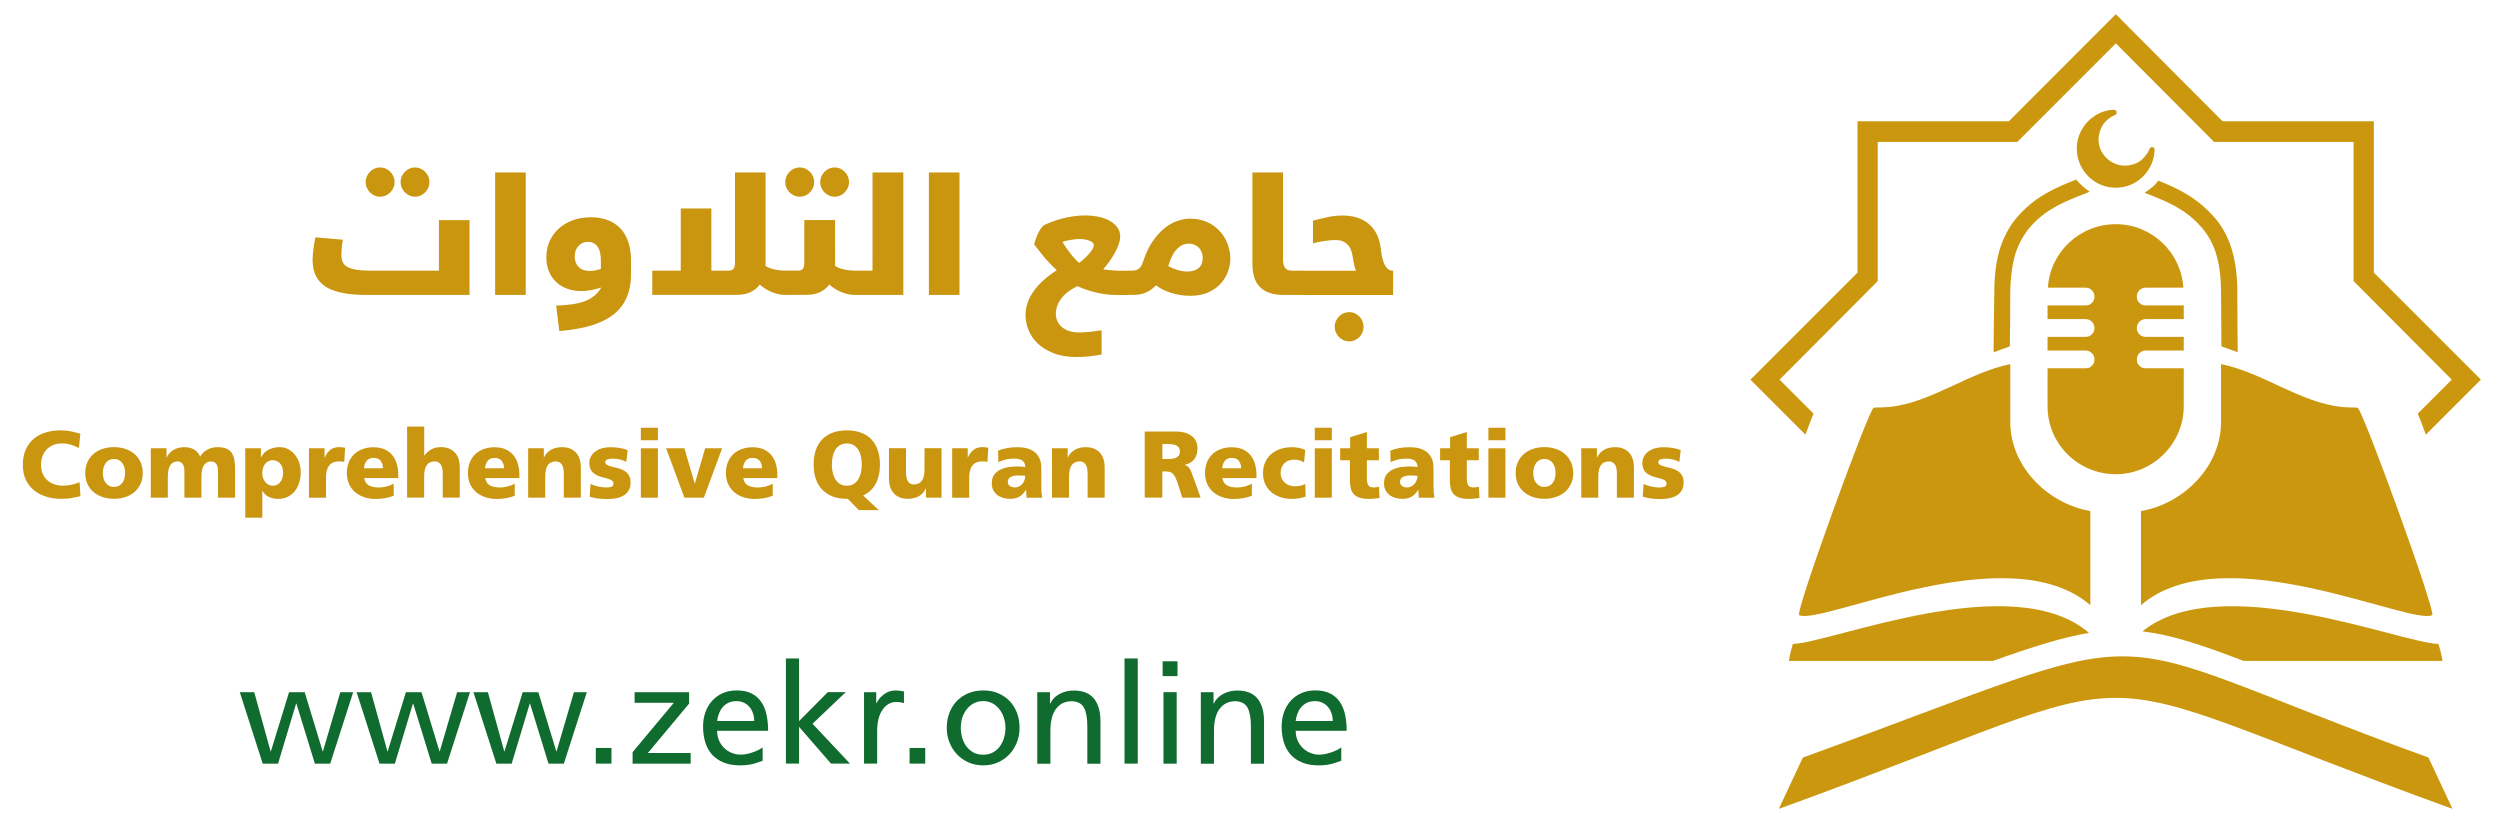 <?xml version="1.0" encoding="utf-8"?>
<!-- Generator: Adobe Illustrator 23.0.5, SVG Export Plug-In . SVG Version: 6.00 Build 0)  -->
<svg version="1.1" id="Layer_1" xmlns="http://www.w3.org/2000/svg" xmlns:xlink="http://www.w3.org/1999/xlink" x="0px" y="0px"
	 viewBox="0 0 512.33 171.7" style="enable-background:new 0 0 512.33 171.7;" xml:space="preserve">
<style type="text/css">
	.st0{fill:#106B2E;}
	.st1{fill-rule:evenodd;clip-rule:evenodd;fill:#CB970E;}
	.st2{fill:#CB970E;}
	.st3{fill:#CA950F;}
</style>
<g>
	<path class="st0" d="M67.67,156.5h-3.14l-3.79-12.31h-0.06l-3.7,12.31h-3.14l-4.7-14.65h2.96l3.35,12.12h0.06l3.73-12.12h3.2
		l3.68,12.12h0.06l3.56-12.12h2.64L67.67,156.5z"/>
	<path class="st0" d="M91.61,156.5h-3.14l-3.79-12.31h-0.06l-3.7,12.31h-3.14l-4.7-14.65h2.96l3.35,12.12h0.06l3.73-12.12h3.2
		l3.68,12.12h0.06l3.56-12.12h2.64L91.61,156.5z"/>
	<path class="st0" d="M115.55,156.5h-3.14l-3.79-12.31h-0.06l-3.7,12.31h-3.14l-4.7-14.65h2.96l3.35,12.12h0.06l3.73-12.12h3.2
		l3.68,12.12h0.06l3.56-12.12h2.64L115.55,156.5z"/>
	<path class="st0" d="M122.1,153.28h3.21v3.21h-3.21V153.28z"/>
	<path class="st0" d="M129.64,154.14l8.45-10.12h-8.04v-2.17h11.17v2.34l-8.45,10.12h8.77v2.19h-11.9V154.14z"/>
	<path class="st0" d="M156.32,155.89c-0.27,0.09-0.55,0.19-0.83,0.3c-0.29,0.11-0.61,0.21-0.98,0.31c-0.37,0.1-0.78,0.18-1.24,0.25
		s-0.99,0.1-1.59,0.1c-1.29,0-2.41-0.19-3.37-0.58c-0.95-0.38-1.74-0.92-2.37-1.61s-1.09-1.53-1.4-2.5
		c-0.3-0.98-0.46-2.06-0.46-3.25c0-1.08,0.16-2.07,0.49-2.98c0.33-0.91,0.79-1.69,1.4-2.35c0.6-0.66,1.33-1.17,2.17-1.54
		c0.84-0.37,1.78-0.55,2.82-0.55c1.22,0,2.24,0.21,3.07,0.63c0.83,0.42,1.49,1,1.99,1.75c0.5,0.74,0.86,1.62,1.07,2.62
		c0.22,1.01,0.32,2.1,0.32,3.28h-10.45c0,0.72,0.13,1.38,0.39,1.98c0.26,0.6,0.62,1.11,1.06,1.54c0.44,0.43,0.96,0.76,1.54,1
		s1.2,0.36,1.83,0.36c0.46,0,0.92-0.05,1.38-0.16c0.46-0.1,0.9-0.23,1.3-0.38c0.41-0.15,0.77-0.31,1.09-0.48
		c0.32-0.17,0.57-0.32,0.74-0.46V155.89z M154.56,147.76c0-0.56-0.08-1.09-0.25-1.58c-0.16-0.49-0.4-0.92-0.71-1.29
		s-0.69-0.66-1.14-0.88c-0.45-0.22-0.97-0.32-1.55-0.32c-0.67,0-1.25,0.12-1.72,0.37c-0.47,0.25-0.86,0.57-1.17,0.96
		c-0.31,0.39-0.55,0.83-0.72,1.31c-0.17,0.48-0.28,0.96-0.34,1.42H154.56z"/>
	<path class="st0" d="M161.06,134.94h2.69v12.84l5.89-5.94h3.68l-6.81,6.48l7.68,8.17h-3.89l-6.55-7.54v7.54h-2.69V134.94z"/>
	<path class="st0" d="M177.04,141.85h2.53v2.26h0.06c0.36-0.76,0.89-1.38,1.6-1.88c0.69-0.49,1.44-0.73,2.23-0.73
		c0.4,0,0.73,0.02,0.98,0.06c0.25,0.04,0.52,0.08,0.81,0.14v2.41c-0.25-0.09-0.51-0.16-0.76-0.2c-0.26-0.04-0.5-0.06-0.74-0.06
		c-1.21,0-2.17,0.54-2.9,1.61c-0.73,1.07-1.09,2.52-1.09,4.36v6.67h-2.69V141.85z"/>
	<path class="st0" d="M186.4,153.28h3.21v3.21h-3.21V153.28z"/>
	<path class="st0" d="M194.02,149.17c0-1.11,0.18-2.14,0.54-3.08c0.36-0.94,0.87-1.75,1.52-2.43c0.65-0.68,1.44-1.21,2.36-1.59
		s1.94-0.58,3.07-0.58c1.11,0,2.13,0.19,3.04,0.58s1.7,0.91,2.35,1.59c0.65,0.68,1.15,1.49,1.51,2.43c0.36,0.94,0.53,1.97,0.53,3.08
		c0,1.05-0.18,2.04-0.55,2.97s-0.88,1.75-1.53,2.44c-0.66,0.7-1.44,1.25-2.35,1.66s-1.92,0.61-3.01,0.61c-1.1,0-2.11-0.2-3.03-0.61
		s-1.71-0.96-2.36-1.66c-0.66-0.7-1.17-1.51-1.54-2.44C194.2,151.21,194.02,150.22,194.02,149.17z M196.9,149.17
		c0,0.65,0.09,1.3,0.27,1.95c0.18,0.66,0.46,1.25,0.83,1.77c0.37,0.52,0.85,0.95,1.43,1.28c0.58,0.33,1.27,0.49,2.06,0.49
		c0.79,0,1.47-0.16,2.04-0.49c0.58-0.33,1.05-0.75,1.42-1.28c0.37-0.52,0.65-1.11,0.83-1.77c0.18-0.65,0.27-1.3,0.27-1.95
		c0-0.7-0.1-1.38-0.31-2.04c-0.21-0.65-0.51-1.24-0.9-1.75c-0.39-0.51-0.87-0.93-1.44-1.24c-0.57-0.31-1.2-0.46-1.92-0.46
		c-0.72,0-1.37,0.15-1.94,0.46c-0.57,0.31-1.05,0.72-1.45,1.24c-0.39,0.51-0.69,1.1-0.91,1.75C197,147.79,196.9,148.47,196.9,149.17
		z"/>
	<path class="st0" d="M212.56,141.85h2.61v2.32h0.06c0.41-0.85,1.05-1.51,1.92-1.96c0.89-0.47,1.85-0.7,2.88-0.7
		c1.89,0,3.28,0.56,4.17,1.67c0.88,1.1,1.32,2.64,1.32,4.62v8.71h-2.69v-7.59c0-1.71-0.22-2.99-0.66-3.84
		c-0.44-0.85-1.25-1.31-2.44-1.38c-0.78,0-1.45,0.15-2.01,0.44c-0.56,0.29-1.02,0.71-1.39,1.24c-0.37,0.53-0.63,1.17-0.81,1.91
		c-0.17,0.74-0.26,1.55-0.26,2.44v6.78h-2.69V141.85z"/>
	<path class="st0" d="M230.45,134.94h2.71v21.55h-2.71V134.94z"/>
	<path class="st0" d="M241.31,138.56h-3.05v-3.04h3.05V138.56z M238.43,141.85h2.71v14.65h-2.71V141.85z"/>
	<path class="st0" d="M246.08,141.85h2.61v2.32h0.06c0.41-0.85,1.05-1.51,1.92-1.96c0.89-0.47,1.85-0.7,2.88-0.7
		c1.89,0,3.28,0.56,4.17,1.67c0.88,1.1,1.32,2.64,1.32,4.62v8.71h-2.69v-7.59c0-1.71-0.22-2.99-0.66-3.84
		c-0.44-0.85-1.25-1.31-2.44-1.38c-0.78,0-1.45,0.15-2.01,0.44c-0.56,0.29-1.02,0.71-1.39,1.24c-0.37,0.53-0.63,1.17-0.81,1.91
		c-0.17,0.74-0.26,1.55-0.26,2.44v6.78h-2.69V141.85z"/>
	<path class="st0" d="M274.88,155.89c-0.27,0.09-0.55,0.19-0.83,0.3s-0.61,0.21-0.98,0.31c-0.36,0.1-0.78,0.18-1.23,0.25
		c-0.46,0.07-0.99,0.1-1.59,0.1c-1.29,0-2.41-0.19-3.37-0.58s-1.75-0.92-2.37-1.61c-0.63-0.69-1.09-1.53-1.4-2.5
		c-0.3-0.98-0.46-2.06-0.46-3.25c0-1.08,0.16-2.07,0.49-2.98c0.33-0.91,0.79-1.69,1.4-2.35c0.6-0.66,1.33-1.17,2.17-1.54
		c0.84-0.37,1.78-0.55,2.82-0.55c1.22,0,2.24,0.21,3.07,0.63s1.49,1,1.99,1.75c0.5,0.74,0.86,1.62,1.07,2.62
		c0.21,1.01,0.32,2.1,0.32,3.28h-10.45c0,0.72,0.13,1.38,0.39,1.98s0.62,1.11,1.06,1.54c0.44,0.43,0.96,0.76,1.54,1
		c0.58,0.24,1.19,0.36,1.83,0.36c0.46,0,0.92-0.05,1.38-0.16c0.46-0.1,0.9-0.23,1.31-0.38c0.41-0.15,0.77-0.31,1.09-0.48
		c0.32-0.17,0.57-0.32,0.74-0.46V155.89z M273.12,147.76c0-0.56-0.08-1.09-0.25-1.58c-0.16-0.49-0.4-0.92-0.71-1.29
		c-0.31-0.37-0.69-0.66-1.14-0.88c-0.45-0.22-0.97-0.32-1.55-0.32c-0.67,0-1.25,0.12-1.72,0.37s-0.86,0.57-1.17,0.96
		c-0.31,0.39-0.55,0.83-0.72,1.31c-0.17,0.48-0.28,0.96-0.34,1.42H273.12z"/>
</g>
<g>
	<path class="st1" d="M447.52,62.59v2.72v0.08h-7.79c-0.53,0-0.98,0.23-1.29,0.53c-0.38,0.38-0.53,0.83-0.53,1.29
		c0,0.53,0.15,0.98,0.53,1.29c0.3,0.38,0.76,0.53,1.29,0.53h7.79v2.8h-7.79c-0.53,0-0.98,0.23-1.29,0.53
		c-0.38,0.38-0.53,0.83-0.53,1.29c0,0.53,0.15,0.98,0.53,1.29c0.3,0.38,0.76,0.53,1.29,0.53h7.79v6.2v1.59
		c0,7.64-6.28,13.92-13.92,13.92c-7.72,0-13.99-6.2-13.99-13.92v-1.59v-6.2h7.79c0.53,0,0.98-0.15,1.29-0.53
		c0.38-0.3,0.53-0.76,0.53-1.29c0-0.45-0.15-0.91-0.53-1.29c-0.3-0.3-0.76-0.53-1.29-0.53h-7.79v-2.8h7.79
		c0.53,0,0.98-0.15,1.29-0.53c0.38-0.3,0.53-0.76,0.53-1.29c0-0.45-0.15-0.91-0.53-1.29c-0.3-0.3-0.76-0.53-1.29-0.53h-7.79v-0.08
		v-2.72h7.79c0.53,0,0.98-0.15,1.29-0.53c0.38-0.3,0.53-0.76,0.53-1.29c0-0.45-0.15-0.91-0.53-1.29c-0.3-0.3-0.76-0.53-1.29-0.53
		h-7.72c0.45-7.26,6.51-13.01,13.92-13.01c7.34,0,13.39,5.75,13.84,13.01h-7.72c-0.53,0-0.98,0.23-1.29,0.53
		c-0.38,0.38-0.53,0.83-0.53,1.29c0,0.53,0.15,0.98,0.53,1.29c0.3,0.38,0.76,0.53,1.29,0.53H447.52z"/>
	<path class="st2" d="M455.24,70.99c0-4.08-0.08-7.94-0.08-10.97c0-3.4-0.38-6.13-1.13-8.4c-0.76-2.19-1.82-3.93-3.25-5.45
		l-0.07-0.08c-3.1-3.4-6.96-4.92-10.82-6.43l-0.38-0.15c0.68-0.45,1.36-0.98,1.97-1.51c0.3-0.3,0.53-0.61,0.83-0.98
		c3.78,1.51,7.49,3.25,10.82,6.81c0.08,0,0.08,0,0.08,0.07c1.81,1.89,3.1,4.01,4.01,6.73c0.83,2.57,1.29,5.6,1.29,9.38
		c0,3.4,0,7.64,0.07,12.18C457.43,71.75,456.37,71.37,455.24,70.99 M428.23,39.29l-0.91,0.38c-3.93,1.51-7.79,3.03-10.97,6.51
		c-1.36,1.51-2.42,3.25-3.18,5.37c-0.76,2.27-1.13,4.99-1.21,8.32c0,3.03,0,6.96-0.08,11.12c-1.06,0.38-2.19,0.76-3.33,1.21
		c0-3.56,0.07-6.81,0.15-12.41c0-3.71,0.45-6.73,1.29-9.23c0.91-2.65,2.19-4.84,3.93-6.66c3.56-3.86,7.57-5.52,11.57-7.11
		c0.3,0.38,0.61,0.76,0.98,1.06C427.02,38.39,427.63,38.84,428.23,39.29"/>
	<path class="st2" d="M441.55,30.75c-0.08,2.12-0.98,4.08-2.42,5.45c-1.44,1.44-3.4,2.27-5.52,2.27c-2.27,0-4.24-0.91-5.67-2.35
		c-1.44-1.44-2.34-3.48-2.34-5.67c0-1.44,0.38-2.8,1.06-3.93c0.68-1.21,1.67-2.19,2.87-2.95c0.53-0.3,1.14-0.61,1.74-0.76
		c0.61-0.23,1.29-0.3,1.89-0.3c0.3-0.08,0.61,0.23,0.61,0.53c0,0.23-0.15,0.45-0.3,0.53c-1.06,0.38-1.89,1.13-2.5,1.97
		c-0.53,0.91-0.91,1.89-0.91,3.03c0,1.51,0.61,2.8,1.59,3.78c0.98,0.98,2.35,1.59,3.78,1.59c1.14,0,2.19-0.3,3.1-0.91
		c0.83-0.61,1.59-1.51,1.97-2.5c0.08-0.3,0.45-0.45,0.68-0.38C441.47,30.29,441.55,30.52,441.55,30.75"/>
	<path class="st1" d="M411.97,74.62c-8.62,1.74-16.26,7.94-24.81,8.78c-1.67,0.15-2.5,0.07-3.18,0.15
		c-0.98,0.23-16.19,42.06-15.28,42.51c4.39,2.19,42.97-16.49,59.68-2.04v-19.29c-8.77-1.51-16.41-9.15-16.41-18.23v-2.12V74.62z"/>
	<path class="st1" d="M455.16,74.62c8.62,1.74,16.26,7.94,24.81,8.78c1.67,0.15,2.5,0.07,3.18,0.15
		c0.98,0.23,16.19,42.06,15.28,42.51c-4.39,2.19-42.97-16.49-59.68-2.04v-19.29c8.77-1.51,16.41-9.15,16.41-18.23v-2.12V74.62z"/>
	<path class="st1" d="M499.72,131.96c0.3,0.98,0.61,2.12,0.83,3.48h-40.77c-8.7-3.33-14.83-5.37-20.73-6.05
		C454.93,116.53,491.77,131.73,499.72,131.96"/>
	<path class="st1" d="M367.42,131.96c-0.3,0.98-0.61,2.12-0.83,3.48h41.83c8.24-2.95,14.37-4.84,19.67-5.75
		C412.5,116.3,375.43,131.73,367.42,131.96"/>
	<path class="st1" d="M497.67,155.25c-73.3-26.63-49.32-28.67-128.21,0l-4.92,10.51c83.66-30.33,54.39-30.33,138.05,0L497.67,155.25
		z"/>
	<path class="st2" d="M369.99,89.07L358.72,77.8l21.94-21.94V24.85h31.01L433.6,2.91l21.86,21.94h31.01v31.01l21.94,21.94
		l-11.27,11.27c-0.6-1.59-1.13-3.03-1.66-4.31l6.96-6.96l-20.12-20.2V29.08h-28.59L433.6,8.89l-20.2,20.2h-28.59V57.6l-20.12,20.2
		l6.96,6.96C371.12,86.04,370.59,87.48,369.99,89.07"/>
</g>
<path class="st3" d="M89.95,55.47V45.11h6.27v15.33h-21.2c-1.52,0-2.85-0.09-3.98-0.26c-1.13-0.17-2.1-0.42-2.91-0.74
	c-0.81-0.32-1.48-0.7-2-1.15c-0.53-0.45-0.94-0.94-1.25-1.48c-0.3-0.54-0.51-1.12-0.64-1.73c-0.12-0.62-0.18-1.25-0.18-1.92
	c0-0.23,0.01-0.52,0.04-0.87c0.03-0.35,0.07-0.73,0.12-1.14c0.05-0.41,0.11-0.84,0.18-1.27c0.07-0.44,0.15-0.85,0.23-1.25
	c0.94,0.08,1.88,0.17,2.82,0.25s1.88,0.17,2.82,0.25c-0.12,0.62-0.2,1.19-0.24,1.73c-0.05,0.54-0.07,0.96-0.07,1.26
	c0,0.58,0.08,1.08,0.24,1.5c0.16,0.42,0.47,0.76,0.92,1.04c0.45,0.27,1.09,0.48,1.9,0.61c0.81,0.13,1.87,0.2,3.17,0.2H89.95z
	 M74.94,37.32c0-0.42,0.08-0.81,0.24-1.17c0.16-0.36,0.37-0.68,0.64-0.95c0.27-0.27,0.58-0.49,0.94-0.64
	c0.36-0.16,0.74-0.24,1.15-0.24c0.41,0,0.79,0.08,1.14,0.24c0.35,0.16,0.66,0.37,0.93,0.64c0.27,0.27,0.48,0.59,0.64,0.95
	c0.16,0.36,0.24,0.75,0.24,1.17s-0.08,0.81-0.24,1.17c-0.16,0.36-0.37,0.67-0.64,0.94c-0.27,0.27-0.58,0.48-0.93,0.64
	c-0.35,0.16-0.73,0.24-1.14,0.24c-0.41,0-0.79-0.08-1.15-0.24c-0.36-0.16-0.67-0.37-0.94-0.64c-0.27-0.27-0.48-0.58-0.64-0.94
	C75.02,38.13,74.94,37.74,74.94,37.32z M82.1,37.32c0-0.42,0.08-0.81,0.24-1.17c0.16-0.36,0.37-0.68,0.64-0.95
	c0.27-0.27,0.58-0.49,0.93-0.64c0.35-0.16,0.73-0.24,1.14-0.24c0.41,0,0.79,0.08,1.14,0.24c0.35,0.16,0.66,0.37,0.93,0.64
	c0.27,0.27,0.48,0.59,0.64,0.95c0.16,0.36,0.24,0.75,0.24,1.17s-0.08,0.81-0.24,1.17c-0.16,0.36-0.37,0.67-0.64,0.94
	c-0.27,0.27-0.58,0.48-0.93,0.64c-0.35,0.16-0.73,0.24-1.14,0.24c-0.41,0-0.79-0.08-1.14-0.24c-0.35-0.16-0.66-0.37-0.93-0.64
	c-0.27-0.27-0.48-0.58-0.64-0.94C82.18,38.13,82.1,37.74,82.1,37.32z M101.47,35.35h6.27v25.09h-6.27V35.35z M113.98,62.63
	c1.28-0.05,2.4-0.14,3.38-0.29c0.98-0.15,1.83-0.36,2.57-0.65c0.74-0.29,1.37-0.66,1.91-1.11c0.53-0.45,0.99-1,1.38-1.66
	c-0.73,0.24-1.45,0.43-2.14,0.55s-1.35,0.18-1.95,0.18c-1.05,0-2.01-0.16-2.89-0.48c-0.88-0.32-1.64-0.78-2.27-1.38
	c-0.63-0.6-1.13-1.33-1.48-2.18c-0.35-0.85-0.53-1.81-0.53-2.87c0-1.15,0.21-2.22,0.64-3.22c0.43-1,1.04-1.87,1.84-2.61
	c0.8-0.74,1.76-1.33,2.89-1.75c1.13-0.42,2.4-0.64,3.79-0.64c0.57,0,1.17,0.05,1.8,0.15c0.63,0.1,1.25,0.28,1.86,0.53
	c0.6,0.26,1.18,0.6,1.72,1.03c0.55,0.43,1.03,0.97,1.45,1.63c0.42,0.66,0.75,1.44,0.99,2.35c0.24,0.91,0.37,1.97,0.37,3.18v2.84
	c0,1.37-0.16,2.59-0.49,3.66c-0.33,1.07-0.79,2.01-1.4,2.83c-0.61,0.82-1.35,1.52-2.21,2.11c-0.87,0.59-1.84,1.08-2.94,1.49
	c-1.09,0.41-2.28,0.73-3.56,0.98c-1.28,0.24-2.65,0.43-4.09,0.56L113.98,62.63z M117.78,52.49c0,0.5,0.08,0.94,0.23,1.32
	c0.15,0.38,0.36,0.7,0.64,0.96c0.27,0.26,0.6,0.45,0.97,0.57c0.37,0.13,0.78,0.19,1.24,0.19c0.34,0,0.7-0.03,1.1-0.1
	c0.39-0.07,0.79-0.18,1.18-0.33v-1.67c0-1.32-0.24-2.3-0.72-2.93c-0.48-0.63-1.14-0.94-1.98-0.94c-0.37,0-0.72,0.07-1.04,0.22
	c-0.32,0.15-0.6,0.35-0.84,0.6c-0.24,0.26-0.43,0.56-0.57,0.92C117.85,51.67,117.78,52.06,117.78,52.49z M156.88,54.11
	c0,0.07,0,0.14,0,0.21s-0.01,0.13-0.02,0.19c0.63,0.36,1.3,0.61,2.03,0.75c0.73,0.14,1.42,0.21,2.08,0.21h0.09
	c0.28,0,0.49,0.04,0.64,0.11c0.15,0.08,0.27,0.19,0.35,0.35c0.08,0.16,0.13,0.36,0.15,0.62c0.02,0.26,0.03,0.56,0.03,0.91v0.92
	c0,0.45-0.02,0.82-0.06,1.09c-0.04,0.27-0.1,0.48-0.19,0.62c-0.09,0.14-0.21,0.23-0.36,0.28c-0.15,0.05-0.34,0.07-0.56,0.07h-0.14
	c-0.88,0-1.78-0.19-2.7-0.56c-0.92-0.37-1.76-0.89-2.52-1.57c-0.45,0.64-1.07,1.15-1.85,1.54c-0.78,0.39-1.78,0.58-2.98,0.58h-17.2
	v-4.96h5.84V42.72h6.27v12.75h3.5c0.48,0,0.82-0.12,1.03-0.35c0.21-0.23,0.31-0.67,0.31-1.32V35.35h6.27V54.11z M171.14,54.11
	c0,0.07,0,0.14,0,0.21s-0.01,0.13-0.02,0.19c0.63,0.36,1.3,0.61,2.03,0.75c0.73,0.14,1.42,0.21,2.08,0.21h0.09
	c0.28,0,0.49,0.04,0.64,0.11c0.15,0.08,0.27,0.19,0.35,0.35c0.08,0.16,0.13,0.36,0.15,0.62c0.02,0.26,0.03,0.56,0.03,0.91v0.92
	c0,0.45-0.02,0.82-0.06,1.09c-0.04,0.27-0.1,0.48-0.19,0.62s-0.21,0.23-0.36,0.28c-0.15,0.05-0.34,0.07-0.56,0.07h-0.14
	c-0.88,0-1.78-0.19-2.7-0.56c-0.92-0.37-1.76-0.89-2.53-1.57c-0.46,0.64-1.09,1.15-1.87,1.54c-0.78,0.39-1.78,0.58-2.99,0.58h-4.04
	c-0.22,0-0.41-0.02-0.56-0.07c-0.15-0.05-0.27-0.14-0.36-0.28c-0.09-0.14-0.15-0.35-0.19-0.62c-0.04-0.27-0.06-0.64-0.06-1.09v-0.92
	c0-0.35,0.01-0.65,0.03-0.91c0.02-0.26,0.07-0.46,0.15-0.62c0.08-0.16,0.2-0.27,0.35-0.35c0.15-0.08,0.37-0.11,0.64-0.11h2.44
	c0.49,0,0.83-0.12,1.04-0.35c0.2-0.23,0.3-0.67,0.3-1.32v-8.69h6.31V54.11z M160.93,37.32c0-0.42,0.08-0.81,0.24-1.17
	c0.16-0.36,0.37-0.68,0.64-0.95c0.27-0.27,0.58-0.49,0.94-0.64c0.36-0.16,0.74-0.24,1.15-0.24c0.41,0,0.79,0.08,1.14,0.24
	c0.35,0.16,0.66,0.37,0.93,0.64c0.27,0.27,0.48,0.59,0.64,0.95c0.16,0.36,0.24,0.75,0.24,1.17s-0.08,0.81-0.24,1.17
	c-0.16,0.36-0.37,0.67-0.64,0.94c-0.27,0.27-0.58,0.48-0.93,0.64c-0.35,0.16-0.73,0.24-1.14,0.24c-0.41,0-0.79-0.08-1.15-0.24
	c-0.36-0.16-0.67-0.37-0.94-0.64c-0.27-0.27-0.48-0.58-0.64-0.94C161.01,38.13,160.93,37.74,160.93,37.32z M168.09,37.32
	c0-0.42,0.08-0.81,0.24-1.17c0.16-0.36,0.37-0.68,0.64-0.95c0.27-0.27,0.58-0.49,0.93-0.64c0.35-0.16,0.73-0.24,1.14-0.24
	c0.41,0,0.79,0.08,1.14,0.24c0.35,0.16,0.66,0.37,0.93,0.64c0.27,0.27,0.48,0.59,0.64,0.95c0.16,0.36,0.24,0.75,0.24,1.17
	s-0.08,0.81-0.24,1.17c-0.16,0.36-0.37,0.67-0.64,0.94c-0.27,0.27-0.58,0.48-0.93,0.64c-0.35,0.16-0.73,0.24-1.14,0.24
	c-0.41,0-0.79-0.08-1.14-0.24c-0.35-0.16-0.66-0.37-0.93-0.64c-0.27-0.27-0.48-0.58-0.64-0.94
	C168.17,38.13,168.09,37.74,168.09,37.32z M175.29,60.44c-0.22,0-0.41-0.02-0.56-0.07c-0.15-0.05-0.27-0.14-0.36-0.28
	c-0.09-0.14-0.15-0.35-0.19-0.62c-0.04-0.27-0.06-0.64-0.06-1.09v-0.92c0-0.35,0.01-0.65,0.03-0.91c0.02-0.26,0.07-0.46,0.15-0.62
	c0.08-0.16,0.2-0.27,0.35-0.35c0.15-0.08,0.37-0.11,0.64-0.11h3.52V35.35h6.31v25.09H175.29z M190.36,35.35h6.27v25.09h-6.27V35.35z
	 M210.16,64.6L210.16,64.6c0-0.91,0.15-1.78,0.45-2.62c0.3-0.84,0.73-1.65,1.29-2.41c0.56-0.77,1.23-1.5,2.02-2.2
	c0.79-0.7,1.67-1.36,2.65-1.99c-0.3-0.28-0.61-0.57-0.92-0.89c-0.31-0.31-0.61-0.62-0.9-0.93c-0.28-0.31-0.55-0.6-0.79-0.89
	c-0.24-0.28-0.45-0.54-0.61-0.76c-0.34-0.45-0.62-0.82-0.85-1.11c-0.23-0.28-0.41-0.49-0.52-0.62l-0.05-0.05
	c0.07-0.31,0.17-0.67,0.31-1.08c0.14-0.41,0.3-0.81,0.49-1.2c0.19-0.39,0.39-0.75,0.61-1.07c0.22-0.32,0.45-0.54,0.68-0.67
	c0.42-0.2,0.92-0.41,1.52-0.64c0.59-0.23,1.25-0.45,1.97-0.64c0.72-0.2,1.5-0.36,2.34-0.49c0.84-0.13,1.72-0.19,2.64-0.19
	c0.81,0,1.64,0.08,2.48,0.24c0.84,0.16,1.6,0.42,2.28,0.77c0.68,0.35,1.24,0.8,1.67,1.36c0.44,0.56,0.65,1.23,0.65,2.02
	c0,0.24-0.05,0.57-0.14,0.97c-0.09,0.4-0.27,0.88-0.52,1.44c-0.26,0.56-0.61,1.19-1.06,1.9c-0.45,0.71-1.04,1.49-1.76,2.35
	c0.55,0.08,1.14,0.15,1.79,0.2c0.65,0.05,1.24,0.08,1.78,0.08h1.5c0.28,0,0.49,0.04,0.64,0.11c0.15,0.08,0.27,0.19,0.35,0.35
	c0.08,0.16,0.13,0.36,0.15,0.62c0.02,0.26,0.03,0.56,0.03,0.91v0.92c0,0.45-0.02,0.82-0.06,1.09c-0.04,0.27-0.1,0.48-0.19,0.62
	s-0.21,0.23-0.36,0.28c-0.15,0.05-0.34,0.07-0.56,0.07h-2.44c-0.84,0-1.64-0.06-2.42-0.18c-0.78-0.12-1.51-0.27-2.19-0.45
	c-0.68-0.18-1.3-0.37-1.86-0.58c-0.56-0.21-1.05-0.41-1.45-0.59c-0.65,0.3-1.25,0.65-1.79,1.05c-0.55,0.39-1.01,0.83-1.4,1.32
	c-0.39,0.48-0.69,1-0.91,1.56c-0.21,0.56-0.32,1.14-0.32,1.74c0,0.48,0.09,0.94,0.27,1.39c0.18,0.45,0.46,0.86,0.85,1.22
	c0.39,0.36,0.89,0.65,1.49,0.87c0.6,0.22,1.32,0.33,2.16,0.33c0.49,0,1.13-0.03,1.93-0.1c0.8-0.07,1.7-0.19,2.68-0.35v4.96
	c-1,0.2-1.91,0.33-2.73,0.41c-0.82,0.08-1.62,0.11-2.41,0.11c-1.82,0-3.39-0.26-4.71-0.78c-1.32-0.52-2.4-1.18-3.25-2
	c-0.85-0.82-1.48-1.73-1.88-2.74C210.37,66.6,210.16,65.6,210.16,64.6z M224.17,50.26c0-0.21-0.09-0.39-0.28-0.56
	c-0.19-0.16-0.42-0.3-0.71-0.4c-0.28-0.1-0.6-0.18-0.96-0.24c-0.35-0.05-0.7-0.08-1.04-0.08c-0.19,0-0.42,0.01-0.71,0.04
	c-0.29,0.03-0.6,0.07-0.92,0.12c-0.33,0.05-0.65,0.12-0.98,0.19c-0.33,0.08-0.61,0.17-0.85,0.27c0.72,1.13,1.37,2.04,1.95,2.74
	c0.58,0.7,1.07,1.21,1.48,1.55c0.58-0.45,1.06-0.87,1.45-1.26c0.38-0.39,0.69-0.73,0.92-1.04c0.23-0.3,0.4-0.57,0.5-0.79
	C224.12,50.59,224.17,50.4,224.17,50.26z M236.86,58.52c-0.57,0.59-1.22,1.06-1.96,1.4c-0.74,0.34-1.6,0.51-2.59,0.51h-1.2
	c-0.22,0-0.4-0.02-0.55-0.07c-0.15-0.05-0.26-0.14-0.36-0.28c-0.09-0.14-0.16-0.35-0.2-0.62c-0.04-0.27-0.06-0.64-0.06-1.09v-0.92
	c0-0.35,0.01-0.65,0.03-0.91c0.02-0.26,0.07-0.46,0.15-0.62c0.08-0.16,0.2-0.27,0.35-0.35c0.15-0.08,0.37-0.11,0.64-0.11h0.98
	c0.35,0,0.64-0.05,0.88-0.16c0.24-0.1,0.44-0.24,0.61-0.42c0.17-0.17,0.3-0.37,0.41-0.59c0.1-0.22,0.2-0.45,0.28-0.7
	c0.56-1.72,1.24-3.14,2.05-4.28c0.81-1.13,1.65-2.03,2.53-2.7c0.88-0.67,1.76-1.14,2.64-1.4c0.88-0.27,1.66-0.4,2.34-0.4
	c0.94,0,1.8,0.12,2.58,0.35c0.78,0.23,1.47,0.55,2.09,0.96c0.62,0.41,1.15,0.88,1.61,1.41c0.46,0.53,0.84,1.1,1.13,1.7
	c0.3,0.6,0.52,1.22,0.67,1.86c0.15,0.64,0.23,1.25,0.23,1.85c0,0.89-0.16,1.8-0.49,2.71c-0.33,0.91-0.82,1.74-1.49,2.47
	c-0.67,0.74-1.52,1.34-2.54,1.8c-1.03,0.46-2.24,0.7-3.65,0.7c-0.79,0-1.53-0.06-2.21-0.18c-0.69-0.12-1.32-0.28-1.91-0.47
	c-0.59-0.19-1.12-0.41-1.6-0.66c-0.48-0.25-0.9-0.51-1.26-0.78L236.86,58.52z M246.47,52.81c0-0.37-0.06-0.73-0.19-1.08
	c-0.13-0.35-0.31-0.66-0.56-0.92c-0.24-0.27-0.55-0.48-0.91-0.64c-0.36-0.16-0.77-0.24-1.22-0.24c-0.86,0-1.65,0.36-2.37,1.08
	c-0.72,0.72-1.32,1.89-1.81,3.52c0.26,0.15,0.55,0.29,0.87,0.43c0.33,0.13,0.66,0.25,1,0.36c0.34,0.1,0.69,0.19,1.03,0.24
	c0.34,0.06,0.66,0.09,0.95,0.09c0.45,0,0.87-0.05,1.26-0.15c0.39-0.1,0.73-0.26,1.02-0.48c0.29-0.22,0.52-0.51,0.68-0.87
	C246.39,53.77,246.47,53.33,246.47,52.81z M256.66,35.35h6.27v17.8c0,0.81,0.15,1.4,0.44,1.77c0.29,0.37,0.77,0.55,1.45,0.55h2
	c0.28,0,0.49,0.04,0.64,0.11c0.15,0.08,0.27,0.19,0.35,0.35c0.08,0.16,0.13,0.36,0.15,0.62c0.02,0.26,0.03,0.56,0.03,0.91v0.92
	c0,0.45-0.02,0.82-0.06,1.09c-0.04,0.27-0.1,0.48-0.19,0.62s-0.21,0.23-0.36,0.28c-0.15,0.05-0.34,0.07-0.56,0.07h-3.75
	c-1.12,0-2.09-0.14-2.9-0.42s-1.48-0.69-2-1.23c-0.52-0.54-0.9-1.2-1.15-1.99c-0.24-0.79-0.36-1.7-0.36-2.72V35.35z M277.9,55.47
	c-0.13-0.22-0.22-0.48-0.29-0.78c-0.06-0.3-0.12-0.6-0.18-0.89c-0.1-0.6-0.21-1.18-0.33-1.74c-0.12-0.56-0.3-1.05-0.57-1.47
	c-0.26-0.42-0.62-0.76-1.09-1.02c-0.46-0.26-1.09-0.38-1.88-0.38c-0.13,0-0.33,0.01-0.62,0.03c-0.28,0.02-0.62,0.05-1.02,0.1
	c-0.39,0.05-0.84,0.11-1.32,0.2c-0.49,0.09-1,0.21-1.53,0.36v-4.65c1.03-0.28,2.04-0.53,3.02-0.74c0.98-0.21,2.01-0.32,3.07-0.32
	c1.13,0,2.14,0.15,3.04,0.45c0.9,0.3,1.68,0.73,2.33,1.3c0.66,0.56,1.18,1.24,1.59,2.04c0.4,0.8,0.66,1.69,0.79,2.67
	c0.07,0.56,0.16,1.12,0.26,1.7c0.1,0.57,0.25,1.09,0.43,1.56c0.18,0.46,0.42,0.84,0.72,1.14c0.3,0.3,0.69,0.45,1.17,0.46v4.96
	h-18.73c-0.22,0-0.4-0.02-0.55-0.07c-0.15-0.05-0.26-0.14-0.35-0.28s-0.15-0.35-0.19-0.62c-0.04-0.27-0.06-0.64-0.06-1.09v-0.92
	c0-0.35,0.01-0.65,0.03-0.91c0.02-0.26,0.06-0.46,0.14-0.62c0.08-0.16,0.19-0.27,0.35-0.35c0.16-0.08,0.37-0.11,0.64-0.11H277.9z
	 M273.53,66.97c0-0.42,0.08-0.81,0.24-1.17c0.16-0.36,0.37-0.68,0.64-0.95c0.27-0.27,0.58-0.49,0.94-0.64
	c0.36-0.16,0.74-0.24,1.15-0.24c0.41,0,0.79,0.08,1.14,0.24c0.35,0.16,0.66,0.37,0.93,0.64c0.27,0.27,0.48,0.59,0.63,0.95
	c0.15,0.36,0.23,0.75,0.23,1.17c0,0.42-0.08,0.81-0.23,1.17c-0.15,0.36-0.36,0.67-0.63,0.94c-0.27,0.27-0.58,0.48-0.93,0.64
	c-0.35,0.16-0.73,0.24-1.14,0.24c-0.41,0-0.79-0.08-1.15-0.24c-0.36-0.16-0.67-0.37-0.94-0.64c-0.27-0.27-0.48-0.58-0.64-0.94
	C273.6,67.78,273.53,67.39,273.53,66.97z"/>
<g>
	<path class="st3" d="M16.48,101.67c-0.52,0.13-1.09,0.26-1.71,0.37c-0.31,0.06-0.66,0.11-1.04,0.14c-0.39,0.03-0.81,0.04-1.27,0.04
		c-0.9,0-1.82-0.12-2.75-0.37c-0.91-0.25-1.74-0.64-2.5-1.19c-0.74-0.53-1.35-1.25-1.83-2.14c-0.47-0.9-0.7-1.98-0.7-3.26
		c0-1.18,0.19-2.21,0.58-3.1c0.39-0.88,0.93-1.62,1.62-2.21c0.69-0.59,1.51-1.03,2.46-1.32c0.95-0.29,1.98-0.44,3.1-0.44
		c0.71,0,1.39,0.07,2.04,0.2c0.65,0.14,1.31,0.3,1.98,0.5l-0.29,2.93c-0.59-0.32-1.17-0.56-1.73-0.72
		c-0.57-0.16-1.17-0.23-1.79-0.23c-0.65,0-1.23,0.11-1.75,0.33c-0.52,0.22-0.97,0.52-1.34,0.91S8.9,92.97,8.7,93.51
		c-0.2,0.54-0.3,1.12-0.3,1.75c0,0.67,0.11,1.27,0.34,1.8c0.22,0.53,0.54,0.98,0.94,1.34c0.4,0.37,0.88,0.65,1.43,0.84
		c0.55,0.2,1.16,0.29,1.82,0.29c0.59,0,1.18-0.07,1.77-0.2c0.58-0.14,1.12-0.3,1.62-0.5L16.48,101.67z"/>
	<path class="st3" d="M23.36,102.22c-0.83,0-1.61-0.12-2.33-0.36c-0.72-0.24-1.34-0.58-1.87-1.03c-0.53-0.45-0.94-1-1.24-1.66
		c-0.3-0.65-0.45-1.4-0.45-2.23c0-0.83,0.15-1.58,0.45-2.24c0.3-0.66,0.71-1.21,1.24-1.67s1.15-0.8,1.87-1.04
		c0.72-0.24,1.49-0.36,2.33-0.36c0.83,0,1.6,0.12,2.32,0.36c0.72,0.24,1.34,0.59,1.87,1.04s0.94,1.01,1.25,1.67
		c0.3,0.66,0.46,1.4,0.46,2.24c0,0.83-0.15,1.58-0.46,2.23c-0.3,0.65-0.72,1.21-1.25,1.66c-0.53,0.45-1.15,0.8-1.87,1.03
		C24.96,102.1,24.18,102.22,23.36,102.22z M23.36,99.78c0.4,0,0.74-0.08,1.03-0.24s0.52-0.37,0.71-0.63
		c0.19-0.26,0.32-0.56,0.41-0.9c0.09-0.34,0.13-0.7,0.13-1.07s-0.04-0.73-0.13-1.08s-0.22-0.65-0.41-0.92s-0.42-0.48-0.71-0.64
		c-0.29-0.16-0.63-0.24-1.03-0.24s-0.74,0.08-1.03,0.24c-0.29,0.16-0.52,0.37-0.71,0.64c-0.19,0.27-0.32,0.57-0.41,0.92
		s-0.13,0.7-0.13,1.08s0.04,0.73,0.13,1.07c0.09,0.34,0.22,0.64,0.41,0.9c0.19,0.26,0.42,0.47,0.71,0.63S22.96,99.78,23.36,99.78z"
		/>
	<path class="st3" d="M30.93,91.87h3.19v1.87h0.04c0.17-0.37,0.38-0.68,0.64-0.95s0.54-0.48,0.86-0.65s0.66-0.3,1.03-0.38
		c0.37-0.08,0.75-0.12,1.15-0.12c0.72,0,1.36,0.16,1.92,0.48s0.98,0.81,1.25,1.46c0.21-0.34,0.44-0.63,0.71-0.88
		c0.26-0.25,0.55-0.45,0.85-0.6c0.31-0.16,0.63-0.27,0.97-0.35c0.34-0.08,0.69-0.11,1.05-0.11c0.73,0,1.33,0.1,1.8,0.3
		c0.46,0.2,0.83,0.49,1.09,0.87c0.26,0.38,0.44,0.84,0.54,1.38c0.1,0.54,0.15,1.16,0.15,1.84v5.96h-3.49v-5.43
		c0-0.29-0.03-0.56-0.08-0.81c-0.05-0.25-0.14-0.46-0.25-0.63s-0.26-0.31-0.44-0.41c-0.18-0.1-0.39-0.15-0.64-0.15
		c-0.62,0-1.1,0.25-1.46,0.75c-0.35,0.5-0.53,1.3-0.53,2.4v4.28h-3.49v-5.43c0-0.29-0.03-0.56-0.08-0.81
		c-0.05-0.25-0.14-0.46-0.25-0.63s-0.26-0.31-0.44-0.41c-0.18-0.1-0.39-0.15-0.64-0.15c-0.62,0-1.1,0.25-1.46,0.75
		c-0.35,0.5-0.53,1.3-0.53,2.4v4.28h-3.49V91.87z"/>
	<path class="st3" d="M50.26,91.87h3.22v1.83h0.05c0.35-0.71,0.86-1.23,1.54-1.56c0.69-0.33,1.43-0.5,2.23-0.5
		c0.7,0,1.31,0.15,1.85,0.46c0.54,0.3,0.99,0.7,1.36,1.19c0.37,0.49,0.65,1.04,0.84,1.65c0.19,0.61,0.28,1.21,0.28,1.82
		c0,0.75-0.1,1.45-0.3,2.11s-0.5,1.25-0.89,1.74c-0.39,0.5-0.87,0.89-1.45,1.19c-0.58,0.29-1.24,0.44-1.99,0.44
		c-0.62,0-1.23-0.12-1.82-0.37c-0.59-0.25-1.06-0.68-1.38-1.29h-0.04v5.5h-3.5V91.87z M58.02,96.82c0-0.33-0.05-0.65-0.14-0.96
		c-0.09-0.3-0.23-0.57-0.41-0.8s-0.4-0.41-0.67-0.54s-0.57-0.2-0.91-0.2c-0.65,0-1.17,0.25-1.56,0.75c-0.39,0.5-0.58,1.13-0.58,1.9
		c0,0.37,0.06,0.71,0.17,1.02c0.11,0.32,0.26,0.59,0.46,0.82c0.19,0.23,0.42,0.41,0.68,0.54s0.54,0.19,0.83,0.19
		c0.67,0,1.19-0.25,1.55-0.75C57.83,98.29,58.02,97.63,58.02,96.82z"/>
	<path class="st3" d="M70.55,94.67c-0.2-0.06-0.39-0.1-0.59-0.1c-0.2-0.01-0.4-0.01-0.6-0.01c-0.41,0-0.77,0.07-1.09,0.21
		c-0.32,0.14-0.58,0.35-0.8,0.62c-0.21,0.27-0.38,0.6-0.49,1c-0.11,0.39-0.17,0.83-0.17,1.33v4.28h-3.49V91.87h3.19v1.87h0.04
		c0.29-0.65,0.67-1.16,1.14-1.54c0.46-0.38,1.08-0.57,1.85-0.57c0.21,0,0.41,0.01,0.61,0.04c0.2,0.03,0.39,0.06,0.57,0.08
		L70.55,94.67z"/>
	<path class="st3" d="M74.63,97.95c0.11,0.7,0.42,1.2,0.92,1.5c0.51,0.3,1.19,0.45,2.05,0.45c0.47,0,0.97-0.06,1.49-0.17
		s1.05-0.32,1.59-0.6v2.47c-0.58,0.22-1.17,0.38-1.79,0.49c-0.62,0.1-1.26,0.16-1.92,0.16c-0.83,0-1.61-0.12-2.33-0.36
		c-0.72-0.24-1.34-0.59-1.87-1.04s-0.94-1.01-1.24-1.67c-0.3-0.66-0.45-1.4-0.45-2.24c0-0.83,0.14-1.58,0.41-2.23
		c0.27-0.65,0.65-1.21,1.13-1.66s1.05-0.8,1.72-1.03c0.66-0.24,1.39-0.36,2.17-0.36c0.94,0,1.73,0.15,2.38,0.46
		c0.65,0.31,1.17,0.73,1.58,1.25c0.4,0.52,0.7,1.13,0.88,1.81c0.18,0.69,0.27,1.4,0.27,2.15v0.64H74.63z M78.48,95.96
		c0-0.58-0.15-1.08-0.45-1.49c-0.3-0.42-0.8-0.63-1.5-0.63c-0.64,0-1.11,0.21-1.42,0.63c-0.31,0.41-0.48,0.9-0.52,1.49H78.48z"/>
	<path class="st3" d="M83.45,87.42h3.49v5.94h0.04c0.38-0.54,0.85-0.96,1.4-1.27c0.56-0.31,1.22-0.46,1.98-0.46
		c0.69,0,1.28,0.11,1.77,0.34c0.49,0.22,0.89,0.53,1.2,0.9c0.31,0.38,0.54,0.81,0.68,1.29c0.14,0.49,0.21,0.99,0.21,1.51v6.31h-3.49
		v-4.89c0-0.95-0.15-1.61-0.46-1.98c-0.3-0.37-0.68-0.56-1.16-0.56c-0.73,0-1.27,0.25-1.64,0.75c-0.36,0.5-0.55,1.3-0.55,2.4v4.28
		h-3.49V87.42z"/>
	<path class="st3" d="M99.44,97.95c0.11,0.7,0.42,1.2,0.92,1.5c0.51,0.3,1.19,0.45,2.05,0.45c0.47,0,0.97-0.06,1.49-0.17
		c0.52-0.12,1.05-0.32,1.59-0.6v2.47c-0.57,0.22-1.17,0.38-1.79,0.49c-0.62,0.1-1.26,0.16-1.92,0.16c-0.83,0-1.61-0.12-2.33-0.36
		c-0.72-0.24-1.34-0.59-1.87-1.04s-0.94-1.01-1.24-1.67c-0.3-0.66-0.45-1.4-0.45-2.24c0-0.83,0.14-1.58,0.41-2.23
		c0.27-0.65,0.65-1.21,1.13-1.66s1.05-0.8,1.72-1.03c0.66-0.24,1.39-0.36,2.17-0.36c0.94,0,1.73,0.15,2.38,0.46
		c0.65,0.31,1.17,0.73,1.58,1.25s0.7,1.13,0.88,1.81c0.18,0.69,0.28,1.4,0.28,2.15v0.64H99.44z M103.29,95.96
		c0-0.58-0.15-1.08-0.45-1.49c-0.3-0.42-0.8-0.63-1.5-0.63c-0.64,0-1.11,0.21-1.42,0.63c-0.31,0.41-0.48,0.9-0.52,1.49H103.29z"/>
	<path class="st3" d="M108.26,91.87h3.19v1.87h0.04c0.17-0.37,0.38-0.68,0.64-0.95s0.54-0.48,0.86-0.65
		c0.32-0.17,0.66-0.3,1.03-0.38c0.37-0.08,0.75-0.12,1.15-0.12c0.69,0,1.28,0.11,1.77,0.34c0.49,0.22,0.89,0.53,1.2,0.9
		s0.54,0.81,0.68,1.29c0.14,0.49,0.21,0.99,0.21,1.51v6.31h-3.49v-4.89c0-0.95-0.15-1.61-0.46-1.98c-0.3-0.37-0.68-0.56-1.16-0.56
		c-0.73,0-1.27,0.25-1.64,0.75c-0.36,0.5-0.55,1.3-0.55,2.4v4.28h-3.49V91.87z"/>
	<path class="st3" d="M121.02,99.19c0.21,0.09,0.44,0.18,0.69,0.27c0.25,0.08,0.51,0.16,0.79,0.22s0.57,0.12,0.87,0.16
		c0.3,0.04,0.61,0.06,0.93,0.06c0.36,0,0.69-0.05,0.99-0.14c0.29-0.1,0.44-0.33,0.44-0.67c0-0.21-0.07-0.39-0.21-0.52
		s-0.33-0.24-0.56-0.34c-0.23-0.09-0.5-0.17-0.8-0.25c-0.3-0.07-0.61-0.15-0.92-0.24c-0.44-0.11-0.83-0.28-1.19-0.49
		c-0.18-0.11-0.35-0.23-0.51-0.37c-0.16-0.14-0.29-0.3-0.4-0.49c-0.11-0.19-0.2-0.4-0.27-0.64s-0.1-0.51-0.1-0.82
		c0-0.59,0.13-1.09,0.39-1.5c0.26-0.41,0.59-0.75,1-1.02s0.87-0.46,1.38-0.58c0.51-0.12,1.02-0.18,1.53-0.18
		c0.61,0,1.21,0.04,1.81,0.13c0.59,0.08,1.17,0.24,1.75,0.46l-0.28,2.43c-0.38-0.22-0.82-0.39-1.31-0.5
		c-0.49-0.12-0.95-0.18-1.4-0.18c-0.2,0-0.39,0.01-0.58,0.03c-0.19,0.02-0.37,0.06-0.52,0.11s-0.28,0.13-0.37,0.22
		s-0.14,0.21-0.14,0.35c0,0.26,0.13,0.46,0.39,0.59c0.27,0.13,0.59,0.24,0.96,0.34c0.38,0.1,0.79,0.2,1.25,0.31
		c0.33,0.09,0.65,0.2,0.96,0.34c0.31,0.14,0.59,0.32,0.83,0.55c0.24,0.22,0.44,0.5,0.59,0.84s0.22,0.74,0.22,1.21
		c0,0.68-0.14,1.23-0.42,1.67s-0.64,0.79-1.09,1.04c-0.45,0.25-0.95,0.43-1.51,0.53c-0.56,0.1-1.13,0.15-1.7,0.15
		c-0.4,0-0.77-0.01-1.1-0.03c-0.34-0.02-0.65-0.05-0.93-0.09c-0.56-0.08-1.11-0.2-1.63-0.37L121.02,99.19z"/>
	<path class="st3" d="M134.82,90.22h-3.49v-2.56h3.49V90.22z M131.33,91.87h3.49v10.12h-3.49V91.87z"/>
	<path class="st3" d="M136.51,91.87h3.75l2.1,7.21h0.04l2.11-7.21h3.48l-3.75,10.12h-3.98L136.51,91.87z"/>
	<path class="st3" d="M152.31,97.95c0.11,0.7,0.42,1.2,0.92,1.5s1.19,0.45,2.05,0.45c0.47,0,0.97-0.06,1.49-0.17s1.05-0.32,1.59-0.6
		v2.47c-0.58,0.22-1.17,0.38-1.79,0.49c-0.62,0.1-1.26,0.16-1.92,0.16c-0.83,0-1.61-0.12-2.33-0.36c-0.72-0.24-1.34-0.59-1.87-1.04
		c-0.53-0.46-0.94-1.01-1.24-1.67c-0.3-0.66-0.45-1.4-0.45-2.24c0-0.83,0.14-1.58,0.41-2.23s0.65-1.21,1.13-1.66
		c0.48-0.45,1.05-0.8,1.72-1.03c0.66-0.24,1.39-0.36,2.17-0.36c0.94,0,1.73,0.15,2.38,0.46c0.65,0.31,1.17,0.73,1.58,1.25
		s0.7,1.13,0.88,1.81c0.18,0.69,0.27,1.4,0.27,2.15v0.64H152.31z M156.16,95.96c0-0.58-0.15-1.08-0.45-1.49
		c-0.3-0.42-0.8-0.63-1.5-0.63c-0.64,0-1.11,0.21-1.42,0.63c-0.31,0.41-0.48,0.9-0.52,1.49H156.16z"/>
	<path class="st3" d="M173.73,102.22h-0.19c-1.11,0-2.09-0.16-2.93-0.49c-0.84-0.33-1.55-0.79-2.13-1.4
		c-0.58-0.61-1.01-1.34-1.3-2.21c-0.29-0.87-0.44-1.84-0.44-2.92c0-1.09,0.15-2.06,0.44-2.93c0.29-0.87,0.72-1.6,1.29-2.2
		c0.57-0.6,1.28-1.07,2.13-1.39c0.85-0.32,1.83-0.48,2.94-0.48s2.09,0.16,2.94,0.48s1.55,0.79,2.12,1.39c0.57,0.6,1,1.34,1.29,2.2
		s0.44,1.84,0.44,2.93c0,0.76-0.07,1.48-0.22,2.14c-0.15,0.66-0.36,1.26-0.65,1.79c-0.29,0.53-0.65,1-1.08,1.41
		c-0.43,0.41-0.93,0.74-1.5,1l3.2,3h-4.08L173.73,102.22z M170.47,95.21c0,0.56,0.06,1.1,0.18,1.63s0.3,0.98,0.54,1.38
		c0.25,0.4,0.56,0.72,0.95,0.96s0.85,0.36,1.4,0.36s1.01-0.12,1.4-0.36s0.71-0.56,0.95-0.96s0.43-0.86,0.54-1.38
		c0.11-0.52,0.17-1.06,0.17-1.63c0-0.58-0.06-1.13-0.17-1.66c-0.11-0.52-0.29-0.98-0.54-1.38c-0.25-0.39-0.56-0.71-0.95-0.94
		s-0.85-0.35-1.4-0.35s-1.01,0.12-1.4,0.35s-0.71,0.54-0.95,0.94c-0.25,0.4-0.43,0.86-0.54,1.38S170.47,94.63,170.47,95.21z"/>
	<path class="st3" d="M192.95,101.99h-3.19v-1.87h-0.04c-0.17,0.37-0.38,0.69-0.64,0.96c-0.26,0.27-0.54,0.48-0.86,0.65
		s-0.66,0.29-1.03,0.37c-0.37,0.08-0.75,0.12-1.15,0.12c-0.69,0-1.28-0.11-1.77-0.34c-0.49-0.22-0.89-0.52-1.2-0.9
		s-0.54-0.8-0.68-1.29c-0.14-0.49-0.21-0.99-0.21-1.52v-6.32h3.49v4.89c0,0.48,0.04,0.88,0.12,1.2s0.19,0.58,0.33,0.78
		c0.14,0.2,0.31,0.34,0.51,0.43c0.2,0.09,0.41,0.13,0.65,0.13c0.73,0,1.27-0.25,1.64-0.75c0.36-0.5,0.54-1.3,0.54-2.4v-4.28h3.49
		V101.99z"/>
	<path class="st3" d="M202.36,94.67c-0.2-0.06-0.39-0.1-0.59-0.1c-0.2-0.01-0.4-0.01-0.6-0.01c-0.41,0-0.77,0.07-1.09,0.21
		c-0.32,0.14-0.58,0.35-0.8,0.62c-0.21,0.27-0.38,0.6-0.49,1c-0.11,0.39-0.17,0.83-0.17,1.33v4.28h-3.49V91.87h3.19v1.87h0.04
		c0.29-0.65,0.67-1.16,1.14-1.54c0.46-0.38,1.08-0.57,1.85-0.57c0.21,0,0.41,0.01,0.61,0.04s0.39,0.06,0.57,0.08L202.36,94.67z"/>
	<path class="st3" d="M210.37,101.99c-0.01-0.27-0.03-0.54-0.05-0.8c-0.02-0.26-0.03-0.53-0.03-0.79h-0.04
		c-0.2,0.32-0.41,0.59-0.64,0.82c-0.22,0.23-0.46,0.42-0.72,0.57c-0.26,0.15-0.55,0.26-0.85,0.33c-0.3,0.07-0.64,0.11-1,0.11
		c-0.5,0-0.98-0.06-1.43-0.19c-0.46-0.13-0.86-0.32-1.21-0.58c-0.35-0.26-0.63-0.59-0.84-0.99s-0.31-0.87-0.31-1.42
		c0-0.78,0.18-1.4,0.55-1.85c0.37-0.45,0.82-0.79,1.37-1.03c0.27-0.12,0.55-0.22,0.83-0.3s0.57-0.13,0.88-0.17
		c0.61-0.08,1.14-0.11,1.6-0.11c0.29,0,0.57,0.01,0.87,0.04c0.29,0.03,0.55,0.06,0.76,0.1c0-0.34-0.06-0.63-0.18-0.85
		c-0.12-0.22-0.29-0.4-0.5-0.54s-0.46-0.23-0.73-0.28s-0.57-0.08-0.88-0.08c-0.58,0-1.13,0.06-1.67,0.18
		c-0.54,0.12-1.06,0.31-1.55,0.58l-0.06-2.37c0.63-0.27,1.27-0.45,1.92-0.56s1.36-0.16,2.12-0.16c0.64,0,1.26,0.07,1.84,0.22
		c0.58,0.15,1.09,0.39,1.53,0.72s0.79,0.76,1.05,1.3c0.26,0.53,0.39,1.19,0.39,1.96v3.76c0,0.41,0.01,0.8,0.04,1.2
		c0.03,0.39,0.08,0.79,0.16,1.19H210.37z M206.53,98.78c0,0.17,0.04,0.33,0.11,0.46c0.07,0.14,0.17,0.26,0.3,0.35
		c0.13,0.09,0.28,0.17,0.45,0.22s0.37,0.08,0.57,0.08c0.33,0,0.63-0.07,0.89-0.21c0.27-0.14,0.49-0.32,0.68-0.55
		c0.19-0.22,0.33-0.48,0.43-0.76c0.1-0.28,0.15-0.58,0.15-0.87c-0.21-0.01-0.45-0.03-0.7-0.04c-0.25-0.01-0.51-0.02-0.77-0.02
		c-0.59,0-1.09,0.1-1.51,0.3C206.73,97.94,206.53,98.29,206.53,98.78z"/>
	<path class="st3" d="M215.61,91.87h3.19v1.87h0.04c0.17-0.37,0.38-0.68,0.64-0.95s0.54-0.48,0.86-0.65
		c0.32-0.17,0.66-0.3,1.03-0.38c0.37-0.08,0.75-0.12,1.15-0.12c0.69,0,1.28,0.11,1.77,0.34c0.49,0.22,0.89,0.53,1.2,0.9
		s0.54,0.81,0.68,1.29c0.14,0.49,0.21,0.99,0.21,1.51v6.31h-3.49v-4.89c0-0.95-0.15-1.61-0.46-1.98c-0.3-0.37-0.68-0.56-1.16-0.56
		c-0.73,0-1.27,0.25-1.64,0.75c-0.36,0.5-0.55,1.3-0.55,2.4v4.28h-3.49V91.87z"/>
	<path class="st3" d="M234.58,88.43h6.45c0.59,0,1.16,0.07,1.69,0.21c0.53,0.14,1,0.35,1.39,0.63s0.71,0.64,0.94,1.07
		s0.35,0.93,0.35,1.51c0,0.9-0.21,1.65-0.64,2.23c-0.43,0.58-1.08,0.98-1.96,1.18v0.04c0.29,0.08,0.52,0.21,0.7,0.38
		c0.17,0.17,0.32,0.38,0.45,0.63s0.25,0.55,0.36,0.88c0.11,0.33,0.25,0.7,0.42,1.11l1.32,3.69h-3.76l-0.78-2.45
		c-0.18-0.58-0.36-1.06-0.52-1.44s-0.33-0.67-0.52-0.89c-0.19-0.22-0.4-0.37-0.64-0.46c-0.24-0.08-0.53-0.13-0.87-0.13h-0.76v5.36
		h-3.61V88.43z M238.2,94.06h0.95c0.29,0,0.59-0.01,0.91-0.03c0.31-0.02,0.6-0.08,0.85-0.18c0.26-0.1,0.47-0.25,0.63-0.46
		s0.25-0.51,0.26-0.9c0-0.32-0.07-0.58-0.22-0.78c-0.15-0.2-0.34-0.35-0.58-0.46c-0.24-0.11-0.53-0.18-0.84-0.21
		c-0.32-0.04-0.65-0.05-1-0.05h-0.95V94.06z"/>
	<path class="st3" d="M250.5,97.95c0.11,0.7,0.42,1.2,0.92,1.5s1.19,0.45,2.05,0.45c0.47,0,0.97-0.06,1.49-0.17s1.05-0.32,1.59-0.6
		v2.47c-0.58,0.22-1.17,0.38-1.79,0.49c-0.62,0.1-1.26,0.16-1.92,0.16c-0.83,0-1.61-0.12-2.33-0.36c-0.72-0.24-1.34-0.59-1.87-1.04
		c-0.53-0.46-0.94-1.01-1.24-1.67c-0.3-0.66-0.45-1.4-0.45-2.24c0-0.83,0.14-1.58,0.41-2.23s0.65-1.21,1.13-1.66
		c0.48-0.45,1.05-0.8,1.72-1.03c0.66-0.24,1.39-0.36,2.17-0.36c0.94,0,1.73,0.15,2.38,0.46c0.65,0.31,1.17,0.73,1.58,1.25
		s0.7,1.13,0.88,1.81c0.18,0.69,0.27,1.4,0.27,2.15v0.64H250.5z M254.35,95.96c0-0.58-0.15-1.08-0.45-1.49
		c-0.3-0.42-0.8-0.63-1.5-0.63c-0.64,0-1.11,0.21-1.42,0.63c-0.31,0.41-0.48,0.9-0.52,1.49H254.35z"/>
	<path class="st3" d="M267.24,94.76c-0.32-0.2-0.65-0.34-0.99-0.43c-0.33-0.09-0.71-0.13-1.13-0.13c-0.38,0-0.73,0.06-1.06,0.19
		c-0.33,0.13-0.61,0.31-0.85,0.55s-0.43,0.53-0.57,0.88c-0.14,0.35-0.2,0.74-0.2,1.18c0,0.4,0.08,0.77,0.24,1.1
		c0.16,0.33,0.37,0.61,0.63,0.84c0.27,0.23,0.57,0.41,0.92,0.53s0.71,0.19,1.09,0.19c0.4,0,0.78-0.04,1.16-0.12
		c0.37-0.08,0.71-0.2,1.01-0.36l0.08,2.6c-0.44,0.15-0.91,0.26-1.4,0.34c-0.49,0.08-0.98,0.12-1.45,0.12
		c-0.83,0-1.61-0.12-2.33-0.36c-0.72-0.24-1.34-0.58-1.87-1.03c-0.53-0.45-0.94-1-1.24-1.66c-0.3-0.65-0.45-1.4-0.45-2.23
		c0-0.83,0.15-1.58,0.45-2.24c0.3-0.66,0.71-1.21,1.24-1.67c0.53-0.46,1.15-0.8,1.87-1.04c0.72-0.24,1.49-0.36,2.33-0.36
		c0.54,0,1.03,0.05,1.49,0.14c0.46,0.09,0.88,0.24,1.29,0.43L267.24,94.76z"/>
	<path class="st3" d="M272.93,90.22h-3.49v-2.56h3.49V90.22z M269.44,91.87h3.49v10.12h-3.49V91.87z"/>
	<path class="st3" d="M274.62,91.87h2.07v-2.28l3.43-1.06v3.34h2.45v2.45h-2.45v3.73c0,0.62,0.09,1.08,0.28,1.39
		c0.19,0.3,0.57,0.46,1.13,0.46c0.18,0,0.35-0.02,0.53-0.05c0.17-0.03,0.35-0.06,0.54-0.09l0.11,2.28
		c-0.33,0.04-0.67,0.08-1.01,0.13c-0.34,0.05-0.73,0.07-1.17,0.07c-0.78,0-1.43-0.09-1.93-0.26c-0.5-0.17-0.9-0.42-1.19-0.74
		s-0.49-0.72-0.6-1.19c-0.11-0.47-0.17-1.01-0.17-1.61v-4.12h-2V91.87z"/>
	<path class="st3" d="M290.75,101.99c-0.01-0.27-0.03-0.54-0.05-0.8c-0.02-0.26-0.03-0.53-0.03-0.79h-0.04
		c-0.2,0.32-0.41,0.59-0.64,0.82c-0.22,0.23-0.46,0.42-0.72,0.57c-0.26,0.15-0.55,0.26-0.85,0.33c-0.3,0.07-0.64,0.11-1,0.11
		c-0.5,0-0.98-0.06-1.43-0.19c-0.46-0.13-0.86-0.32-1.21-0.58c-0.35-0.26-0.63-0.59-0.84-0.99s-0.31-0.87-0.31-1.42
		c0-0.78,0.18-1.4,0.55-1.85c0.37-0.45,0.82-0.79,1.37-1.03c0.27-0.12,0.55-0.22,0.83-0.3s0.57-0.13,0.88-0.17
		c0.61-0.08,1.14-0.11,1.6-0.11c0.29,0,0.57,0.01,0.87,0.04c0.29,0.03,0.55,0.06,0.76,0.1c0-0.34-0.06-0.63-0.18-0.85
		c-0.12-0.22-0.29-0.4-0.5-0.54s-0.46-0.23-0.73-0.28s-0.57-0.08-0.88-0.08c-0.58,0-1.13,0.06-1.67,0.18
		c-0.54,0.12-1.06,0.31-1.55,0.58l-0.06-2.37c0.63-0.27,1.27-0.45,1.92-0.56s1.36-0.16,2.12-0.16c0.64,0,1.26,0.07,1.84,0.22
		c0.58,0.15,1.09,0.39,1.53,0.72s0.79,0.76,1.05,1.3c0.26,0.53,0.39,1.19,0.39,1.96v3.76c0,0.41,0.01,0.8,0.04,1.2
		c0.03,0.39,0.08,0.79,0.16,1.19H290.75z M286.91,98.78c0,0.17,0.04,0.33,0.11,0.46c0.07,0.14,0.17,0.26,0.3,0.35
		c0.13,0.09,0.28,0.17,0.45,0.22s0.37,0.08,0.57,0.08c0.33,0,0.63-0.07,0.89-0.21c0.27-0.14,0.49-0.32,0.68-0.55
		c0.19-0.22,0.33-0.48,0.43-0.76c0.1-0.28,0.15-0.58,0.15-0.87c-0.21-0.01-0.45-0.03-0.7-0.04c-0.25-0.01-0.51-0.02-0.77-0.02
		c-0.59,0-1.09,0.1-1.51,0.3C287.12,97.94,286.91,98.29,286.91,98.78z"/>
	<path class="st3" d="M295.1,91.87h2.07v-2.28l3.43-1.06v3.34h2.45v2.45h-2.45v3.73c0,0.62,0.09,1.08,0.28,1.39
		c0.19,0.3,0.57,0.46,1.13,0.46c0.18,0,0.35-0.02,0.53-0.05c0.17-0.03,0.35-0.06,0.54-0.09l0.11,2.28
		c-0.33,0.04-0.67,0.08-1.01,0.13c-0.34,0.05-0.73,0.07-1.17,0.07c-0.78,0-1.43-0.09-1.93-0.26c-0.5-0.17-0.9-0.42-1.19-0.74
		s-0.49-0.72-0.6-1.19c-0.11-0.47-0.17-1.01-0.17-1.61v-4.12h-2V91.87z"/>
	<path class="st3" d="M308.51,90.22h-3.49v-2.56h3.49V90.22z M305.02,91.87h3.49v10.12h-3.49V91.87z"/>
	<path class="st3" d="M316.5,102.22c-0.83,0-1.61-0.12-2.33-0.36c-0.72-0.24-1.34-0.58-1.87-1.03c-0.53-0.45-0.94-1-1.24-1.66
		c-0.3-0.65-0.45-1.4-0.45-2.23c0-0.83,0.15-1.58,0.45-2.24c0.3-0.66,0.71-1.21,1.24-1.67c0.53-0.46,1.15-0.8,1.87-1.04
		c0.72-0.24,1.49-0.36,2.33-0.36c0.83,0,1.6,0.12,2.32,0.36c0.72,0.24,1.34,0.59,1.87,1.04c0.53,0.46,0.94,1.01,1.25,1.67
		c0.3,0.66,0.46,1.4,0.46,2.24c0,0.83-0.15,1.58-0.46,2.23c-0.3,0.65-0.72,1.21-1.25,1.66c-0.53,0.45-1.15,0.8-1.87,1.03
		C318.1,102.1,317.32,102.22,316.5,102.22z M316.5,99.78c0.4,0,0.74-0.08,1.03-0.24c0.29-0.16,0.53-0.37,0.71-0.63
		c0.19-0.26,0.32-0.56,0.41-0.9c0.09-0.34,0.13-0.7,0.13-1.07s-0.04-0.73-0.13-1.08c-0.08-0.34-0.22-0.65-0.41-0.92
		c-0.19-0.27-0.42-0.48-0.71-0.64c-0.29-0.16-0.63-0.24-1.03-0.24s-0.74,0.08-1.03,0.24c-0.29,0.16-0.53,0.37-0.71,0.64
		s-0.32,0.57-0.41,0.92s-0.13,0.7-0.13,1.08s0.04,0.73,0.13,1.07c0.08,0.34,0.22,0.64,0.41,0.9c0.19,0.26,0.42,0.47,0.71,0.63
		C315.75,99.7,316.1,99.78,316.5,99.78z"/>
	<path class="st3" d="M324.07,91.87h3.19v1.87h0.04c0.17-0.37,0.38-0.68,0.64-0.95s0.54-0.48,0.86-0.65
		c0.32-0.17,0.66-0.3,1.03-0.38c0.37-0.08,0.75-0.12,1.15-0.12c0.69,0,1.28,0.11,1.77,0.34c0.49,0.22,0.89,0.53,1.2,0.9
		s0.54,0.81,0.68,1.29c0.14,0.49,0.21,0.99,0.21,1.51v6.31h-3.49v-4.89c0-0.95-0.15-1.61-0.46-1.98c-0.3-0.37-0.68-0.56-1.16-0.56
		c-0.73,0-1.27,0.25-1.64,0.75c-0.36,0.5-0.55,1.3-0.55,2.4v4.28h-3.49V91.87z"/>
	<path class="st3" d="M336.82,99.19c0.21,0.09,0.44,0.18,0.69,0.27c0.25,0.08,0.51,0.16,0.79,0.22s0.57,0.12,0.87,0.16
		c0.3,0.04,0.61,0.06,0.93,0.06c0.36,0,0.69-0.05,0.99-0.14c0.29-0.1,0.44-0.33,0.44-0.67c0-0.21-0.07-0.39-0.21-0.52
		s-0.33-0.24-0.56-0.34c-0.23-0.09-0.5-0.17-0.8-0.25c-0.3-0.07-0.61-0.15-0.92-0.24c-0.44-0.11-0.83-0.28-1.19-0.49
		c-0.18-0.11-0.35-0.23-0.51-0.37c-0.16-0.14-0.29-0.3-0.4-0.49c-0.11-0.19-0.2-0.4-0.27-0.64s-0.1-0.51-0.1-0.82
		c0-0.59,0.13-1.09,0.39-1.5c0.26-0.41,0.59-0.75,1-1.02s0.87-0.46,1.38-0.58c0.51-0.12,1.02-0.18,1.53-0.18
		c0.61,0,1.21,0.04,1.81,0.13c0.59,0.08,1.17,0.24,1.75,0.46l-0.28,2.43c-0.38-0.22-0.82-0.39-1.31-0.5
		c-0.49-0.12-0.95-0.18-1.4-0.18c-0.2,0-0.39,0.01-0.58,0.03c-0.19,0.02-0.37,0.06-0.52,0.11s-0.28,0.13-0.37,0.22
		s-0.14,0.21-0.14,0.35c0,0.26,0.13,0.46,0.39,0.59c0.27,0.13,0.59,0.24,0.96,0.34c0.38,0.1,0.79,0.2,1.25,0.31
		c0.33,0.09,0.65,0.2,0.96,0.34c0.31,0.14,0.59,0.32,0.83,0.55c0.24,0.22,0.44,0.5,0.59,0.84s0.22,0.74,0.22,1.21
		c0,0.68-0.14,1.23-0.42,1.67s-0.64,0.79-1.09,1.04c-0.45,0.25-0.95,0.43-1.51,0.53c-0.56,0.1-1.13,0.15-1.7,0.15
		c-0.4,0-0.77-0.01-1.1-0.03c-0.34-0.02-0.65-0.05-0.93-0.09c-0.56-0.08-1.11-0.2-1.63-0.37L336.82,99.19z"/>
</g>
</svg>
